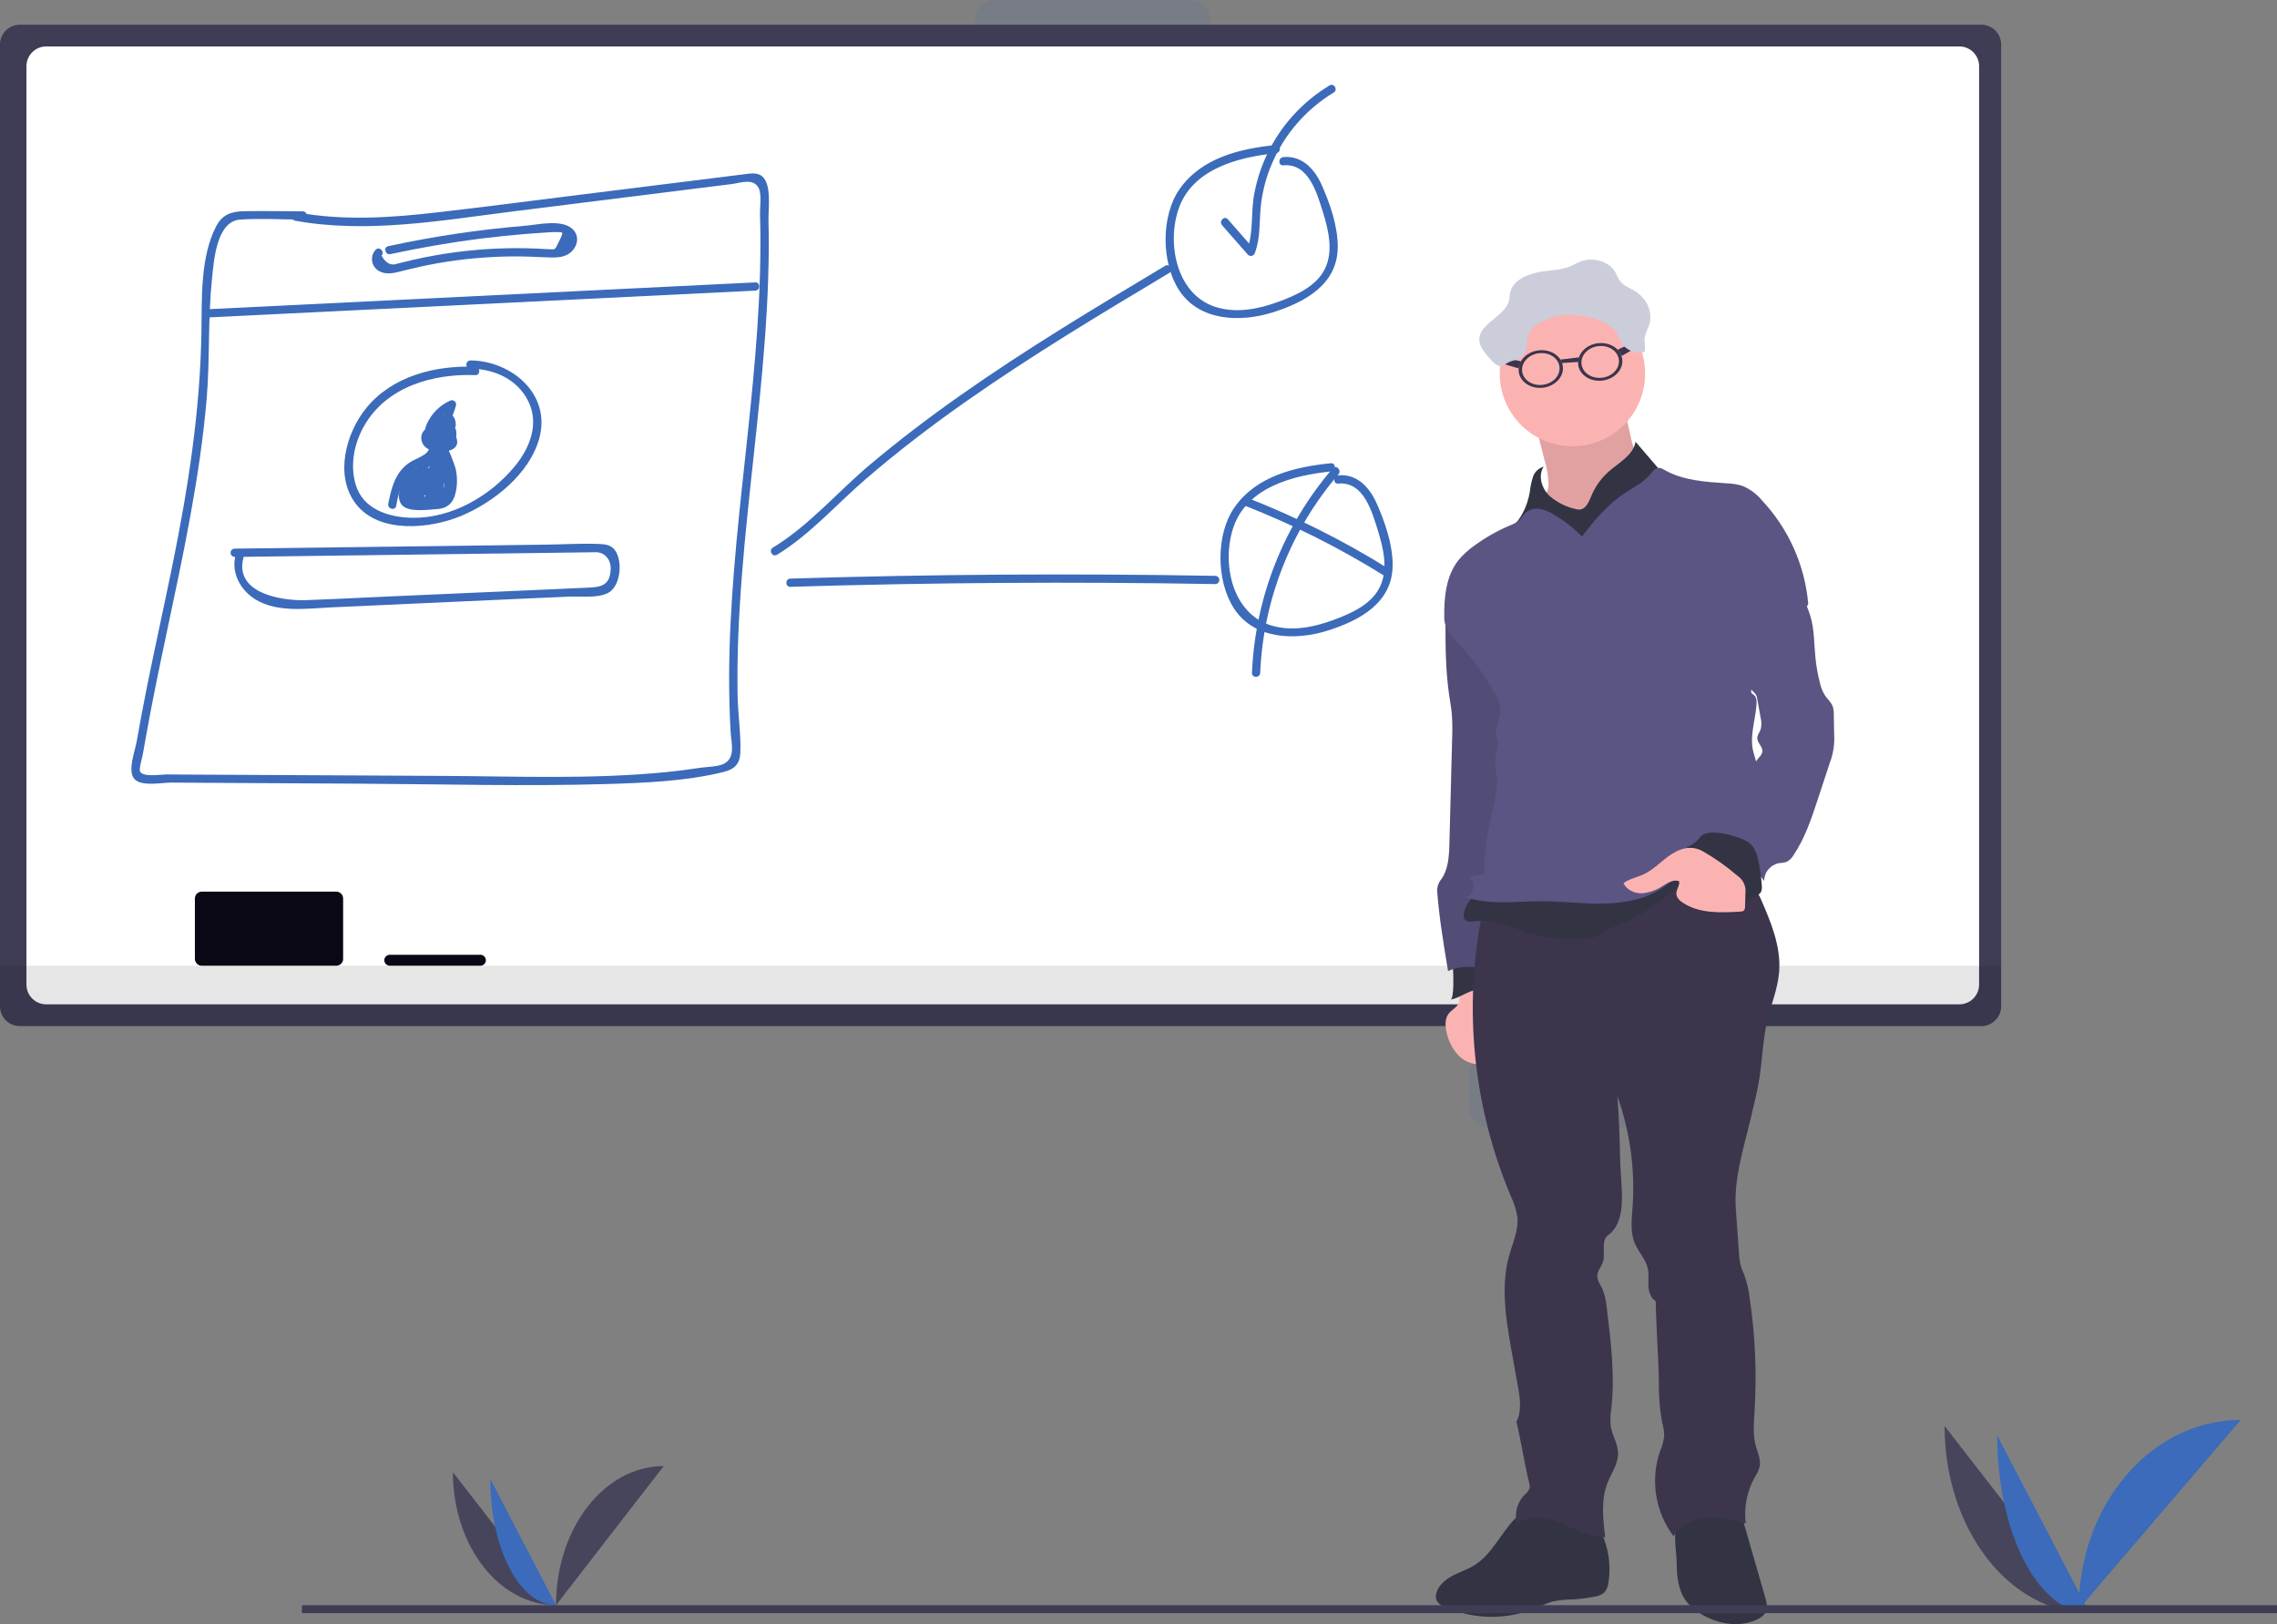 <?xml version="1.0" encoding="UTF-8"?> <svg xmlns="http://www.w3.org/2000/svg" width="830" height="592" viewBox="0 0 830 592" fill="none"><rect x="0" y="0" width="830" height="592" fill="#808080" stroke="none"/><g clip-path="url(#clip0_2159_1226)"><path opacity="0.1" d="M243.72 26.002H172.536C168.43 26.002 165.102 29.329 165.102 33.432V44.573C165.102 48.676 168.43 52.003 172.536 52.003H243.72C247.826 52.003 251.154 48.676 251.154 44.573V33.432C251.154 29.329 247.826 26.002 243.72 26.002Z" fill="#3B6BBA"></path><path opacity="0.1" d="M333.774 52.002H262.591C258.485 52.002 255.156 55.329 255.156 59.432V70.573C255.156 74.676 258.485 78.003 262.591 78.003H333.774C337.88 78.003 341.209 74.676 341.209 70.573V59.432C341.209 55.329 337.88 52.002 333.774 52.002Z" fill="#3B6BBA"></path><path opacity="0.1" d="M333.774 13H262.591C258.485 13 255.156 16.327 255.156 20.43V31.571C255.156 35.674 258.485 39.001 262.591 39.001H333.774C337.88 39.001 341.209 35.674 341.209 31.571V20.43C341.209 16.327 337.88 13 333.774 13Z" fill="#3B6BBA"></path><path opacity="0.1" d="M433.837 0H362.653C358.547 0 355.219 3.327 355.219 7.43V18.571C355.219 22.674 358.547 26.001 362.653 26.001H433.837C437.943 26.001 441.272 22.674 441.272 18.571V7.43C441.272 3.327 437.943 0 433.837 0Z" fill="#3B6BBA"></path><path opacity="0.1" d="M523.892 26.002H452.708C448.602 26.002 445.273 29.329 445.273 33.432V44.573C445.273 48.676 448.602 52.003 452.708 52.003H523.892C527.998 52.003 531.326 48.676 531.326 44.573V33.432C531.326 29.329 527.998 26.002 523.892 26.002Z" fill="#3B6BBA"></path><path opacity="0.1" d="M613.946 52.002H542.763C538.657 52.002 535.328 55.329 535.328 59.432V70.573C535.328 74.676 538.657 78.003 542.763 78.003H613.946C618.052 78.003 621.381 74.676 621.381 70.573V59.432C621.381 55.329 618.052 52.002 613.946 52.002Z" fill="#3B6BBA"></path><path opacity="0.1" d="M613.946 13H542.763C538.657 13 535.328 16.327 535.328 20.43V31.571C535.328 35.674 538.657 39.001 542.763 39.001H613.946C618.052 39.001 621.381 35.674 621.381 31.571V20.43C621.381 16.327 618.052 13 613.946 13Z" fill="#3B6BBA"></path><path opacity="0.1" d="M153.665 333.014H82.481C78.375 333.014 75.047 336.34 75.047 340.444V351.584C75.047 355.688 78.375 359.015 82.481 359.015H153.665C157.771 359.015 161.1 355.688 161.1 351.584V340.444C161.1 336.34 157.771 333.014 153.665 333.014Z" fill="#3B6BBA"></path><path opacity="0.1" d="M433.837 333.014H362.653C358.547 333.014 355.219 336.34 355.219 340.444V351.584C355.219 355.688 358.547 359.015 362.653 359.015H433.837C437.943 359.015 441.272 355.688 441.272 351.584V340.444C441.272 336.34 437.943 333.014 433.837 333.014Z" fill="#3B6BBA"></path><path opacity="0.1" d="M613.946 385.016H542.763C538.657 385.016 535.328 388.342 535.328 392.446V403.586C535.328 407.69 538.657 411.017 542.763 411.017H613.946C618.052 411.017 621.381 407.69 621.381 403.586V392.446C621.381 388.342 618.052 385.016 613.946 385.016Z" fill="#3B6BBA"></path><path d="M722.233 9H7.214C3.23 9 0 12.228 0 16.21V366.804C0 370.786 3.23 374.014 7.214 374.014H722.233C726.217 374.014 729.447 370.786 729.447 366.804V16.21C729.447 12.228 726.217 9 722.233 9Z" fill="#3F3D56"></path><path d="M714.196 16.924H16.855C12.871 16.924 9.641 20.152 9.641 24.134V358.881C9.641 362.863 12.871 366.091 16.855 366.091H714.196C718.18 366.091 721.41 362.863 721.41 358.881V24.134C721.41 20.152 718.18 16.924 714.196 16.924Z" fill="white"></path><path opacity="0.1" d="M0 352.014H729.447V366.804C729.447 368.717 728.687 370.55 727.334 371.903C725.981 373.255 724.146 374.015 722.233 374.015H7.214C5.301 374.015 3.466 373.255 2.113 371.903C0.76 370.55 0 368.717 0 366.804V352.014Z" fill="black"></path><path d="M122.575 325.012H73.544C72.163 325.012 71.043 326.131 71.043 327.512V349.513C71.043 350.893 72.163 352.013 73.544 352.013H122.575C123.956 352.013 125.076 350.893 125.076 349.513V327.512C125.076 326.131 123.956 325.012 122.575 325.012Z" fill="#090814"></path><path d="M175.107 348.014H142.087C140.982 348.014 140.086 348.909 140.086 350.014C140.086 351.118 140.982 352.014 142.087 352.014H175.107C176.213 352.014 177.109 351.118 177.109 350.014C177.109 348.909 176.213 348.014 175.107 348.014Z" fill="#090814"></path><path d="M107.218 80.383C133.625 85.253 160.561 80.383 186.857 77.083L266.776 67.083C270.008 66.673 274.711 64.743 276.612 68.693C277.683 70.903 276.962 75.693 277.042 78.233C277.253 85.234 277.233 92.234 277.042 99.234C276.682 112.615 275.702 125.965 274.451 139.286C272.019 165.357 268.577 191.288 266.856 217.459C265.976 230.779 265.535 244.14 265.926 257.46C266.016 260.64 266.146 263.82 266.336 266.991C266.546 270.541 268.137 275.811 264.265 278.181C262.053 279.541 257.701 279.471 255.169 279.871C251.167 280.501 247.164 281.001 243.082 281.411C216.175 284.101 188.918 282.981 161.912 282.821L80.362 282.401L60.47 282.291C58.669 282.291 52.175 283.371 51.064 281.231C50.594 280.321 51.844 276.061 52.065 274.921C52.371 273.041 52.705 271.164 53.065 269.291C55.386 256.14 58.128 243.07 60.89 230.009C66.824 202.008 72.897 173.867 75.339 145.266C76.549 130.915 75.749 116.435 77.23 102.114C77.92 95.464 78.741 80.623 87.596 80.033C95.101 79.533 102.826 80.033 110.35 80.033C110.748 80.033 111.13 79.875 111.412 79.594C111.693 79.313 111.851 78.931 111.851 78.533C111.851 78.135 111.693 77.754 111.412 77.472C111.13 77.191 110.748 77.033 110.35 77.033C103.246 77.033 96.132 76.843 89.027 76.983C84.304 77.073 81.022 78.193 78.771 82.533C73.017 93.674 73.608 108.534 73.428 120.695C72.997 149.806 68.525 178.297 62.701 206.768C59.769 221.099 56.607 235.379 53.696 249.72C52.325 256.57 51.014 263.44 49.813 270.331C49.253 273.611 46.421 280.841 48.913 283.851C51.404 286.861 59.069 285.241 62.501 285.261L86.376 285.401L132.124 285.661C161.682 285.831 191.34 286.661 220.888 285.791C234.997 285.371 249.906 284.791 263.644 281.421C267.737 280.421 269.708 278.541 269.868 274.181C270.108 267.421 269.008 260.45 268.867 253.66C267.867 195.558 281.525 138.266 280.124 80.143C280.034 76.193 281.525 66.233 277.203 63.843C275.261 62.763 272.74 63.353 270.699 63.593C266.796 64.043 262.904 64.593 259.001 65.053L208.32 71.373C192.12 73.373 175.93 75.533 159.701 77.373C142.52 79.373 125.169 80.563 108.049 77.373C106.158 77.023 105.347 79.913 107.248 80.263L107.218 80.383Z" fill="#3B6BBA"></path><path d="M75.359 115.735L275.301 105.934C277.232 105.834 277.243 102.834 275.301 102.934L75.359 112.734C73.438 112.824 73.427 115.825 75.359 115.735Z" fill="#3B6BBA"></path><path d="M136.954 91.003C136.395 91.595 135.989 92.315 135.771 93.1C135.554 93.885 135.531 94.71 135.706 95.506C135.881 96.301 136.247 97.042 136.773 97.664C137.299 98.285 137.969 98.769 138.725 99.073C141.417 100.303 144.579 99.273 147.25 98.603C151.253 97.603 155.255 96.713 159.368 95.983C168.319 94.4 177.385 93.557 186.474 93.463C190.617 93.413 194.73 93.603 198.872 93.783C201.874 93.903 205.106 94.143 207.647 92.283C210.549 90.163 211.49 86.023 208.648 83.443C204.646 79.793 196.02 81.913 191.397 82.293C174.623 83.685 157.957 86.171 141.507 89.733C139.626 90.133 140.416 93.033 142.307 92.623C153.161 90.283 164.097 88.403 175.118 86.983C180.534 86.316 185.961 85.753 191.397 85.293C193.959 85.083 196.521 84.893 199.082 84.743C200.083 84.683 201.143 84.573 202.164 84.603C205.336 84.673 205.706 84.103 203.805 87.933C202.114 91.323 202.654 90.933 199.723 90.823C198.482 90.823 197.241 90.683 196 90.623C193.459 90.516 190.917 90.46 188.376 90.453C182.966 90.453 177.569 90.713 172.186 91.233C167.623 91.673 163.07 92.293 158.557 93.093C155.736 93.593 152.934 94.173 150.142 94.813C148.911 95.103 147.671 95.403 146.44 95.713C145.85 95.873 145.249 96.013 144.659 96.163C142.471 96.923 140.606 95.923 139.065 93.163C140.406 91.773 138.295 89.643 136.944 91.043L136.954 91.003Z" fill="#3B6BBA"></path><path d="M173.199 133.685C158.72 133.125 143.08 137.035 133.544 148.686C126.08 157.796 121.827 173.427 129.732 183.687C138.227 194.687 156.859 192.747 168.096 188.057C179.983 183.057 192.991 172.747 196.563 159.846C201.016 143.735 186.557 131.555 171.498 131.375C171.1 131.375 170.718 131.533 170.436 131.814C170.155 132.096 169.997 132.477 169.997 132.875C169.997 133.273 170.155 133.654 170.436 133.936C170.718 134.217 171.1 134.375 171.498 134.375C180.083 134.475 188.508 138.155 192.511 146.146C196.703 154.566 193.091 163.406 187.507 170.147C178.562 180.877 164.573 188.967 150.325 188.737C141.769 188.607 132.314 185.677 129.662 176.657C127.481 169.346 129.142 161.356 132.944 154.876C141.169 140.875 157.909 136.135 173.259 136.735C175.19 136.805 175.19 133.805 173.259 133.735L173.199 133.685Z" fill="#3B6BBA"></path><path d="M158.817 155.905C158.2 155.677 157.534 155.608 156.883 155.705C156.232 155.803 155.616 156.063 155.093 156.462C154.57 156.862 154.156 157.387 153.89 157.989C153.625 158.591 153.516 159.25 153.574 159.906C153.874 163.806 158.177 164.906 161.409 164.676C164.2 164.436 167.462 163.406 166.482 159.916C166.301 159.298 165.99 158.726 165.568 158.24C165.147 157.753 164.626 157.363 164.04 157.095C163.145 156.74 162.173 156.62 161.218 156.745C160.848 156.745 157.456 157.986 158.897 156.495L156.536 156.185C156.798 156.444 156.998 156.758 157.123 157.104C157.248 157.45 157.293 157.82 157.256 158.186C157.26 158.447 157.333 158.703 157.466 158.928C157.599 159.153 157.788 159.339 158.015 159.469C158.242 159.599 158.499 159.668 158.76 159.669C159.022 159.671 159.279 159.604 159.507 159.476C159.851 159.332 160.227 159.287 160.595 159.345C160.962 159.404 161.306 159.564 161.588 159.807C161.87 160.05 162.078 160.367 162.189 160.721C162.301 161.076 162.311 161.455 162.219 161.816C162.138 162.162 162.183 162.526 162.344 162.843C162.506 163.16 162.774 163.41 163.102 163.548C163.429 163.687 163.796 163.706 164.136 163.601C164.476 163.496 164.768 163.275 164.961 162.976C165.961 161.176 167.172 157.595 165.671 155.715C164.671 154.445 162.739 154.825 161.539 155.565C160.798 156.09 160.107 156.682 159.477 157.335C158.267 158.406 157.476 158.906 157.926 156.855C158.677 153.125 162.239 150.155 165.491 148.665L163.29 146.975C162.136 151.31 160.072 155.349 157.236 158.826L159.798 159.886C159.725 158.512 160.078 157.15 160.809 155.985C161.539 154.82 162.612 153.909 163.88 153.375H162.409L163.19 154.655C162.899 156.545 165.791 157.356 166.081 155.445C166.462 152.975 164.901 149.765 162.009 150.975C158.557 152.415 156.766 156.365 156.836 159.886C156.836 161.086 158.537 162.016 159.407 160.956C162.589 157.092 164.912 152.595 166.221 147.765C166.291 147.479 166.276 147.178 166.177 146.9C166.079 146.622 165.902 146.378 165.667 146.199C165.433 146.02 165.151 145.913 164.857 145.891C164.563 145.869 164.269 145.933 164.01 146.075C161.013 147.429 158.48 149.634 156.726 152.415C155.505 154.415 153.974 157.535 155.215 159.836C155.418 160.204 155.692 160.528 156.022 160.789C156.351 161.05 156.73 161.244 157.134 161.358C157.539 161.473 157.962 161.506 158.38 161.455C158.798 161.405 159.201 161.273 159.567 161.066C160.493 160.517 161.338 159.844 162.079 159.066C162.449 158.736 162.859 158.166 163.35 158.066C163.79 157.766 163.77 157.936 163.28 158.596C163.273 159.632 162.971 160.645 162.409 161.516L165.151 162.666C165.398 161.732 165.369 160.747 165.068 159.829C164.767 158.911 164.206 158.1 163.453 157.494C162.701 156.888 161.789 156.513 160.828 156.414C159.866 156.315 158.897 156.496 158.036 156.935L160.298 158.236C160.345 156.963 159.945 155.714 159.167 154.705C159.049 154.511 158.889 154.345 158.698 154.221C158.508 154.097 158.291 154.017 158.066 153.987C157.84 153.957 157.611 153.978 157.394 154.049C157.178 154.12 156.98 154.238 156.816 154.395C155.295 155.985 155.005 158.736 156.916 160.206C158.347 161.296 159.047 160.206 160.618 159.956C165.951 159.266 162.839 161.666 160.958 161.746C160.117 161.836 159.266 161.775 158.447 161.566C156.359 160.859 156.229 159.949 158.056 158.836C159.848 159.566 160.618 156.665 158.857 155.945L158.817 155.905Z" fill="#3B6BBA"></path><path d="M156.408 161.385C157.639 165.385 152.556 166.705 150.144 168.086C148.452 169.034 146.976 170.325 145.811 171.876C143.29 175.256 142.349 179.556 141.519 183.606C141.139 185.496 144.03 186.296 144.421 184.406C144.878 181.43 145.73 178.528 146.952 175.776C148.753 172.196 151.335 170.996 154.697 169.156C158.059 167.316 160.49 164.465 159.3 160.585C158.739 158.745 155.838 159.535 156.408 161.385Z" fill="#3B6BBA"></path><path d="M161.409 159.377C160.693 159.476 160.04 159.838 159.577 160.393C159.114 160.948 158.876 161.655 158.907 162.377C158.907 163.567 159.698 164.327 160.238 165.277C161.521 167.221 162.499 169.349 163.14 171.587C163.62 173.738 164.091 177.588 162.97 179.588C160.899 183.298 157.156 182.588 153.964 182.588C150.962 182.588 148.641 183.588 148.741 179.408C148.801 177.058 150.442 174.678 151.743 172.827L149.001 172.467C149.58 175.521 149.884 178.62 149.912 181.728C149.912 183.118 152.043 183.888 152.704 182.478C154.312 179.096 155.589 175.566 156.516 171.937L153.564 171.537L154.084 179.138C154.093 179.462 154.206 179.775 154.407 180.03C154.607 180.285 154.884 180.469 155.198 180.555C155.511 180.64 155.843 180.622 156.146 180.504C156.448 180.385 156.704 180.173 156.876 179.898C157.227 179.511 157.483 179.049 157.627 178.548C157.727 178.078 156.806 174.908 156.436 176.038L159.378 176.438L159.588 169.217L156.586 169.617C157.22 171.653 157.412 173.802 157.146 175.918C156.956 177.588 159.768 177.968 160.148 176.318L162.029 166.617L159.288 166.967C159.939 168.309 160.119 169.831 159.798 171.287C159.578 173.207 162.58 173.187 162.8 171.287C163.055 169.296 162.735 167.273 161.879 165.457C161.727 165.207 161.505 165.006 161.241 164.879C160.977 164.753 160.681 164.706 160.391 164.744C160.1 164.782 159.827 164.904 159.605 165.094C159.382 165.285 159.22 165.536 159.138 165.817L157.246 175.518L160.198 175.918C160.498 173.534 160.269 171.113 159.528 168.827C159.427 168.483 159.207 168.186 158.906 167.99C158.606 167.794 158.245 167.712 157.889 167.759C157.533 167.807 157.206 167.98 156.967 168.247C156.728 168.514 156.593 168.859 156.586 169.217L156.376 176.438C156.384 176.796 156.52 177.141 156.759 177.408C156.998 177.676 157.325 177.85 157.681 177.898C158.037 177.946 158.398 177.866 158.7 177.671C159.002 177.477 159.224 177.181 159.328 176.838L159.488 176.348C159.557 176.092 159.558 175.823 159.492 175.567C159.425 175.311 159.293 175.077 159.107 174.888C155.996 171.507 155.365 176.888 154.285 178.378L157.086 179.138L156.566 171.537C156.456 169.917 154.054 169.417 153.614 171.137C152.768 174.52 151.596 177.812 150.112 180.968L152.914 181.728C152.881 178.351 152.547 174.984 151.913 171.667C151.653 170.287 149.842 170.347 149.171 171.307C147.17 174.188 143.708 180.478 146.38 183.928C148.711 186.928 156.046 185.768 159.178 185.578C164.121 185.298 165.912 182.168 166.452 177.508C166.709 175.276 166.584 173.017 166.082 170.827C165.812 169.647 163.08 162.167 162.259 162.317C164.161 161.967 163.35 159.067 161.459 159.417L161.409 159.377Z" fill="#3B6BBA"></path><path d="M155.596 166.117L147.401 176.927L149.992 178.437L155.996 169.757L153.254 168.597L150.263 180.007C150.182 180.354 150.226 180.718 150.388 181.035C150.549 181.352 150.817 181.601 151.145 181.74C151.473 181.879 151.839 181.897 152.179 181.793C152.519 181.688 152.811 181.466 153.004 181.168C154.366 178.913 155.894 176.764 157.577 174.737L155.076 173.277C154.404 175.861 153.108 178.24 151.303 180.207L153.815 181.668C153.968 180.286 154.336 178.936 154.905 177.667C155.676 175.937 153.234 174.407 152.314 176.147C151.467 177.732 150.5 179.25 149.422 180.687L152.164 181.048L152.774 178.197L150.032 177.837L150.473 180.337C150.545 180.589 150.681 180.817 150.869 181C151.056 181.183 151.287 181.315 151.541 181.381C151.794 181.448 152.06 181.447 152.313 181.38C152.566 181.313 152.797 181.181 152.984 180.997C155.522 178.373 157.557 175.305 158.988 171.947H156.406C157.085 173.198 157.561 174.548 157.817 175.947C158.177 177.747 160.569 177.077 160.759 175.547C161.189 172.197 161.409 168.824 161.419 165.447H158.418V171.737C158.418 173.367 161.089 173.847 161.369 172.137C161.568 170.62 162.068 169.158 162.84 167.837H160.209C160.843 168.859 161.189 170.034 161.209 171.237C161.209 171.635 161.367 172.017 161.649 172.298C161.93 172.579 162.312 172.737 162.71 172.737C163.108 172.737 163.49 172.579 163.771 172.298C164.053 172.017 164.211 171.635 164.211 171.237L164.591 169.237H161.7C161.99 171.007 163.09 180.977 159.178 179.807C158.518 179.647 158.328 179.687 158.608 179.917L159.498 178.017L161.589 173.587L158.788 172.827C158.968 174.887 159.158 177.827 157.917 179.587C156.917 181.017 153.835 181.588 152.264 180.747C151.227 180.009 150.34 179.079 149.652 178.007L147.601 180.007C149.262 181.218 151.954 184.188 154.095 184.358C155.726 184.488 157.097 183.138 158.167 182.058C159.81 180.361 161.09 178.35 161.931 176.144C162.772 173.939 163.156 171.585 163.06 169.227C163.06 168.829 162.902 168.448 162.621 168.166C162.339 167.885 161.958 167.727 161.559 167.727C161.161 167.727 160.78 167.885 160.498 168.166C160.217 168.448 160.059 168.829 160.059 169.227V172.647C160.059 173.045 160.217 173.427 160.498 173.708C160.78 173.989 161.161 174.147 161.559 174.147C161.958 174.147 162.339 173.989 162.621 173.708C162.902 173.427 163.06 173.045 163.06 172.647V164.257C163.06 163.859 162.902 163.477 162.621 163.196C162.339 162.915 161.958 162.757 161.559 162.757C161.161 162.757 160.78 162.915 160.498 163.196C160.217 163.477 160.059 163.859 160.059 164.257C160.053 166.268 159.879 168.275 159.538 170.257L162.49 170.657C162.255 168.268 162.145 165.868 162.16 163.467C162.155 163.107 162.021 162.762 161.783 162.492C161.545 162.223 161.218 162.048 160.861 162C160.505 161.952 160.143 162.033 159.842 162.228C159.54 162.424 159.319 162.722 159.218 163.067C158.768 164.977 158.217 166.857 157.687 168.727L160.429 168.367L160.219 167.567C160.079 165.657 157.077 165.647 157.217 167.567C157.25 168.377 157.462 169.169 157.837 169.887C158.418 171.107 160.229 170.677 160.579 169.527C161.149 167.647 161.66 165.767 162.11 163.867L159.158 163.467C159.143 165.868 159.253 168.268 159.488 170.657C159.638 172.197 162.12 172.857 162.43 171.057C162.83 168.798 163.041 166.51 163.06 164.217H160.059V172.607H163.06V169.187H160.059C160.235 172.96 158.924 176.651 156.406 179.467C156.016 179.911 155.595 180.325 155.146 180.708C154.435 181.388 153.785 181.288 153.214 180.397C151.793 179.807 150.323 178.287 149.082 177.397C147.841 176.507 146.14 178.267 147.021 179.447C149.322 182.508 152.754 185.918 157.027 184.448C161.519 182.858 162.13 176.777 161.79 172.777C161.68 171.447 159.688 170.547 158.998 172.027C157.997 174.137 156.997 176.237 155.996 178.357C155.478 179.147 155.168 180.056 155.096 180.997C155.426 183.248 158.157 182.878 159.838 182.748C166.352 182.258 165.322 173.027 164.571 168.387C164.321 166.847 162.08 167.087 161.68 168.387C161.362 169.301 161.196 170.26 161.189 171.227H164.191C164.082 169.508 163.601 167.832 162.78 166.317C162.646 166.093 162.456 165.908 162.229 165.78C162.002 165.651 161.745 165.583 161.484 165.583C161.223 165.583 160.967 165.651 160.74 165.78C160.513 165.908 160.323 166.093 160.189 166.317C159.294 167.861 158.69 169.556 158.408 171.317L161.409 171.717V165.427C161.409 165.029 161.251 164.648 160.97 164.366C160.688 164.085 160.307 163.927 159.908 163.927C159.51 163.927 159.129 164.085 158.847 164.366C158.566 164.648 158.408 165.029 158.408 165.427C158.398 168.804 158.177 172.177 157.747 175.527L160.699 175.127C160.359 173.492 159.783 171.916 158.988 170.447C158.854 170.223 158.664 170.038 158.437 169.91C158.21 169.781 157.953 169.714 157.692 169.714C157.431 169.714 157.175 169.781 156.948 169.91C156.72 170.038 156.531 170.223 156.396 170.447C155.091 173.579 153.215 176.441 150.863 178.887L153.374 179.547L152.934 177.047C152.704 175.717 150.823 175.677 150.193 176.687C149.695 177.439 149.358 178.285 149.201 179.173C149.045 180.061 149.072 180.971 149.282 181.848C149.532 183.268 151.333 183.118 152.024 182.208C153.102 180.774 154.069 179.259 154.915 177.677L152.324 176.157C151.632 177.652 151.16 179.238 150.923 180.867C150.743 182.188 152.314 183.568 153.434 182.328C155.586 179.975 157.143 177.143 157.977 174.067C158.348 172.707 156.466 171.417 155.466 172.607C153.625 174.812 151.952 177.152 150.463 179.607L153.204 180.768L156.256 169.397C156.337 169.051 156.293 168.687 156.131 168.37C155.97 168.053 155.701 167.803 155.374 167.664C155.046 167.526 154.68 167.507 154.34 167.612C154 167.717 153.707 167.938 153.515 168.237L147.511 176.927C146.39 178.537 148.962 179.927 150.102 178.437L158.267 167.637C159.428 166.097 156.827 164.637 155.676 166.117H155.596Z" fill="#3B6BBA"></path><path d="M283.253 202.208C295.261 194.867 304.806 183.917 315.413 174.757C326.92 164.826 338.997 155.576 351.435 146.816C375.59 129.815 400.955 114.604 426.301 99.434C426.629 99.226 426.864 98.899 426.957 98.522C427.049 98.144 426.991 97.746 426.795 97.411C426.599 97.075 426.281 96.828 425.907 96.723C425.533 96.617 425.133 96.66 424.79 96.844C399.444 112.014 374.069 127.195 349.914 144.226C338.517 152.226 327.39 160.706 316.724 169.707C305.117 179.507 294.78 191.707 281.702 199.618C280.051 200.618 281.562 203.218 283.213 202.208H283.253Z" fill="#3B6BBA"></path><path d="M465.056 52.852C452.048 54.172 438.039 57.483 430.034 68.853C423.12 78.633 423.27 95.694 429.764 105.734C437.139 117.145 452.208 117.555 463.915 113.865C475.622 110.175 487.74 103.704 487.63 89.724C487.57 82.224 484.858 74.413 481.866 67.613C479.285 61.743 474.712 56.613 467.788 57.263C465.876 57.443 465.856 60.443 467.788 60.263C477.063 59.403 480.045 70.413 482.246 77.363C484.248 83.854 486.099 91.534 482.957 97.984C479.815 104.434 472.24 107.725 465.766 110.085C458.762 112.625 451.067 114.175 443.753 112.085C429.264 108.035 425.261 89.684 429.434 76.663C434.237 61.663 451.247 57.253 465.106 55.852C467.007 55.663 467.027 52.662 465.106 52.852H465.056Z" fill="#3B6BBA"></path><path d="M485.068 168.856C472.06 170.176 458.051 173.486 450.046 184.857C443.132 194.637 443.282 211.698 449.776 221.738C457.15 233.149 472.22 233.559 483.927 229.869C495.634 226.179 507.751 219.708 507.641 205.728C507.581 198.227 504.87 190.417 501.878 183.617C499.296 177.747 494.723 172.616 487.799 173.266C485.888 173.446 485.868 176.447 487.799 176.267C497.075 175.407 500.057 186.417 502.258 193.367C504.259 199.857 506.11 207.538 502.968 213.988C499.827 220.438 492.252 223.728 485.778 226.089C478.774 228.629 471.079 230.179 463.764 228.089C449.276 224.038 445.273 205.688 449.446 192.667C454.249 177.667 471.259 173.256 485.118 171.856C487.019 171.666 487.039 168.666 485.118 168.856H485.068Z" fill="#3B6BBA"></path><path d="M445.433 82.063L454.909 92.863C455.096 93.044 455.327 93.174 455.58 93.239C455.832 93.304 456.097 93.303 456.349 93.236C456.601 93.168 456.831 93.037 457.017 92.854C457.203 92.671 457.338 92.444 457.41 92.193C459.411 86.933 459.031 81.483 459.501 75.953C460.02 70.237 461.456 64.642 463.754 59.382C468.37 48.714 476.198 39.748 486.148 33.731C487.799 32.731 486.288 30.131 484.637 31.141C474.826 37.045 466.955 45.687 461.993 56.002C459.564 61.022 457.878 66.368 456.99 71.873C455.989 78.363 456.9 85.163 454.498 91.393L457.01 90.723L447.584 79.943C446.303 78.493 444.192 80.623 445.463 82.063H445.433Z" fill="#3B6BBA"></path><path d="M288.089 213.899C339.701 212.326 391.326 211.993 442.964 212.899C443.362 212.899 443.744 212.741 444.025 212.46C444.307 212.179 444.465 211.797 444.465 211.399C444.465 211.001 444.307 210.62 444.025 210.338C443.744 210.057 443.362 209.899 442.964 209.899C391.339 208.979 339.714 209.312 288.089 210.899C286.158 210.959 286.148 213.959 288.089 213.899Z" fill="#3B6BBA"></path><path d="M453.75 184.318C471.393 191.238 488.365 199.761 504.451 209.779C506.092 210.779 507.603 208.208 505.962 207.188C489.664 197.047 472.468 188.424 454.591 181.427C452.8 180.717 452.019 183.618 453.8 184.318H453.75Z" fill="#3B6BBA"></path><path d="M485.789 170.726C467.898 191.571 457.534 217.82 456.361 245.259C456.281 247.189 459.283 247.189 459.363 245.259C460.499 218.608 470.552 193.109 487.91 172.846C489.161 171.386 487.05 169.256 485.789 170.726Z" fill="#3B6BBA"></path><path d="M85.592 203.008L197.43 201.548L210.288 201.378C212.6 201.378 214.911 201.298 217.222 201.288C220.474 201.288 222.666 203.988 222.606 207.288C222.456 214.288 218.053 214.038 212.289 214.288L198.391 214.918L141.796 217.409C131.66 217.859 121.514 218.409 111.378 218.759C102.232 219.039 84.841 216.059 88.904 202.758C89.464 200.908 86.572 200.118 86.002 201.958C84.001 208.498 87.543 215.138 93.246 218.569C101.341 223.429 112.008 221.779 120.943 221.379L190.426 218.229L207.296 217.479C211.619 217.279 217.633 218.159 221.605 216.149C226.268 213.798 227.089 204.468 224.147 200.538C222.636 198.538 220.514 198.358 218.143 198.268C211.919 198.028 205.585 198.438 199.351 198.518L164.71 198.978L85.552 199.978C85.154 199.978 84.772 200.136 84.49 200.417C84.209 200.699 84.051 201.08 84.051 201.478C84.051 201.876 84.209 202.257 84.49 202.539C84.772 202.82 85.154 202.978 85.552 202.978L85.592 203.008Z" fill="#3B6BBA"></path><path d="M537.451 570.521C534.93 572.101 532.048 572.991 529.446 574.382C526.845 575.772 524.313 577.862 523.573 580.742C523.297 581.636 523.343 582.598 523.703 583.462C524.35 584.505 525.341 585.29 526.505 585.682C531.79 588.028 537.498 589.271 543.281 589.337C549.063 589.402 554.798 588.288 560.135 586.062C562.013 585.16 563.953 584.391 565.939 583.762C568.386 583.263 570.876 583.009 573.373 583.002C575.998 582.849 578.609 582.514 581.188 582.002C582.484 581.858 583.713 581.348 584.73 580.532C585.658 579.463 586.216 578.123 586.321 576.712C587.505 568.921 585.72 560.969 581.318 554.431C580.764 553.514 580.02 552.727 579.137 552.121C578.06 551.564 576.876 551.247 575.665 551.191C570.662 550.581 565.418 549.461 560.365 549.341C556.743 549.261 554.922 550.981 552.36 553.471C547.067 558.761 543.975 566.451 537.451 570.521Z" fill="#323444"></path><path d="M611.187 569.782C611.187 574.682 611.777 579.873 614.749 583.783C616.108 585.473 617.754 586.912 619.612 588.033C625.896 592.033 634.221 593.503 640.845 590.113C641.915 589.633 642.83 588.864 643.487 587.893C644.488 586.153 643.957 583.983 643.397 582.063L633.811 548.861C627.617 549.811 618.512 550.481 613.008 553.621C609.016 555.892 611.187 565.402 611.187 569.782Z" fill="#323444"></path><path d="M531.827 365.344C531.246 367.174 529.145 368.024 527.994 369.564C526.643 371.374 526.783 373.884 527.274 376.084C527.879 379.329 529.404 382.331 531.666 384.735C532.815 385.925 534.231 386.825 535.798 387.357C537.364 387.889 539.036 388.039 540.672 387.795C542.288 387.497 543.761 386.677 544.865 385.461C545.97 384.245 546.644 382.701 546.786 381.065C546.728 379.577 546.409 378.112 545.845 376.734L539.021 357.014C539.016 356.874 538.971 356.738 538.892 356.622C538.814 356.506 538.704 356.414 538.575 356.358C538.447 356.301 538.305 356.282 538.166 356.303C538.027 356.323 537.897 356.383 537.79 356.474C536.179 357.234 532.947 358.034 532.007 359.704C531.066 361.374 532.507 363.534 531.827 365.344Z" fill="#FBB3B2"></path><path d="M528.637 364.355C531.128 363.965 533.31 362.505 535.641 361.545C537.972 360.585 540.894 360.215 542.855 361.815C543.416 362.275 543.956 362.905 544.687 362.895C543.693 358.005 542.191 353.232 540.204 348.654C540.134 348.435 539.998 348.243 539.814 348.104C539.541 347.994 539.236 347.994 538.963 348.104L532.229 349.864C529.737 350.514 529.447 350.315 529.637 352.765C529.687 353.855 530.248 364.355 528.637 364.355Z" fill="#323444"></path><path d="M527.896 221.948C526.895 223.488 526.895 225.408 526.895 227.219C526.895 236.069 526.985 244.969 528.296 253.73C528.606 255.83 528.997 257.93 529.197 260.05C529.424 263.001 529.47 265.963 529.337 268.92L528.336 307.422C528.216 312.132 527.976 317.192 525.064 320.892C524.181 322.133 523.767 323.645 523.894 325.162C524.654 334.823 526.255 344.403 527.846 353.953C530.408 352.799 533.206 352.266 536.013 352.4C538.82 352.534 541.556 353.33 543.996 354.724C549.044 338.859 551.837 322.363 552.291 305.722C552.521 297.531 552.171 289.291 553.432 281.201C555.543 267.58 554.682 253.61 553.131 239.909C552.641 235.569 551.6 231.099 548.819 227.739C546.186 224.799 542.679 222.78 538.813 221.978C535.11 221.008 531.798 222.008 527.896 221.948Z" fill="#5B5583"></path><path opacity="0.1" d="M527.896 221.948C526.895 223.488 526.895 225.408 526.895 227.219C526.895 236.069 526.985 244.969 528.296 253.73C528.606 255.83 528.997 257.93 529.197 260.05C529.424 263.001 529.47 265.963 529.337 268.92L528.336 307.422C528.216 312.132 527.976 317.192 525.064 320.892C524.181 322.133 523.767 323.645 523.894 325.162C524.654 334.823 526.255 344.403 527.846 353.953C530.408 352.799 533.206 352.266 536.013 352.4C538.82 352.534 541.556 353.33 543.996 354.724C549.044 338.859 551.837 322.363 552.291 305.722C552.521 297.531 552.171 289.291 553.432 281.201C555.543 267.58 554.682 253.61 553.131 239.909C552.641 235.569 551.6 231.099 548.819 227.739C546.186 224.799 542.679 222.78 538.813 221.978C535.11 221.008 531.798 222.008 527.896 221.948Z" fill="black"></path><path d="M540.123 333.604C533.412 367.975 537.076 403.563 550.65 435.848C551.822 438.238 552.645 440.784 553.091 443.408C553.641 448.308 551.38 453.019 550.089 457.759C547.087 468.539 548.818 480.02 550.74 491.05C551.54 495.65 552.364 500.247 553.211 504.841C554.042 509.321 554.842 514.191 552.761 518.251C554.552 525.711 555.613 533.102 557.404 540.562C557.594 541.152 557.652 541.777 557.574 542.392C557.213 543.368 556.577 544.219 555.743 544.842C554.408 546.195 553.448 547.872 552.959 549.708C552.469 551.544 552.467 553.475 552.951 555.313C557.524 552.032 563.898 553.182 569.121 555.313C574.344 557.443 579.487 560.313 585.131 560.313C584.31 553.692 583.52 546.742 585.961 540.532C587.382 536.932 589.884 533.532 589.814 529.682C589.744 526.231 587.632 523.151 587.122 519.741C586.932 517.619 587.013 515.482 587.362 513.381C588.703 501.14 587.182 488.78 585.661 476.559C585.489 474.15 584.921 471.785 583.98 469.559C583.27 468.119 582.209 466.739 582.229 465.129C582.229 463.259 583.74 461.739 584.3 459.959C585.301 456.679 583.46 452.219 586.231 450.188C593.536 444.828 590.734 432.028 590.574 422.977C590.447 415.17 590.114 407.37 589.573 399.576C594.172 412.501 596.053 426.234 595.097 439.918C594.777 444.398 594.186 449.108 595.937 453.249C597.278 456.429 599.94 459.049 600.66 462.419C601.111 464.499 600.79 466.649 600.89 468.769C600.99 470.889 601.711 473.199 603.542 474.269C603.682 483.91 604.543 494.22 604.693 503.861C604.595 508.789 604.998 513.714 605.893 518.561C606.343 520.103 606.591 521.696 606.634 523.301C606.408 525.314 605.875 527.28 605.053 529.132C603.309 534.292 602.853 539.801 603.725 545.177C604.597 550.554 606.77 555.637 610.056 559.983C612.417 555.793 617.341 553.572 622.143 553.222C626.946 552.872 631.689 554.083 636.342 555.303C635.631 549.46 636.794 543.542 639.664 538.402C640.434 537.244 641.024 535.976 641.415 534.642C641.956 532.102 640.695 529.572 640.014 527.061C638.904 523.061 639.294 518.751 639.554 514.571C640.427 500.571 639.807 486.518 637.703 472.649C637.378 469.918 636.737 467.233 635.792 464.649C635.432 463.729 634.991 462.849 634.691 461.919C634.219 460.251 633.95 458.531 633.891 456.799L632.74 440.798C631.929 429.588 635.612 418.517 638.183 407.577C639.334 402.677 640.585 397.786 641.355 392.806C642.406 386.026 642.576 379.096 644.117 372.405C645.498 366.405 647.989 360.555 648.51 354.405C649.31 344.874 645.348 335.664 641.505 326.924C639.904 323.324 633.851 323.684 629.958 323.044C602.351 318.513 573.273 318.483 547.238 328.694C544.545 329.809 542.12 331.482 540.123 333.604Z" fill="#3C354C"></path><path d="M560.026 156.106L563.088 168.006C563.92 170.736 564.381 173.564 564.458 176.417C564.49 177.457 564.259 178.489 563.788 179.417C563.284 180.179 562.639 180.837 561.887 181.357C559.795 182.947 558.345 186.657 555.953 187.757C557.184 189.897 558.885 188.507 561.106 189.577C565.019 191.477 568.601 194.207 572.843 195.147C576.846 196.027 581.049 195.197 585.021 194.147C590.654 192.617 596.258 190.507 600.791 186.817C605.323 183.127 607.905 179.867 607.885 174.036C602.882 174.627 598.429 169.576 596.218 165.036C595.451 163.31 594.887 161.502 594.537 159.646L591.855 147.855C588.933 148.495 586.552 150.586 583.76 151.676C580.969 152.766 577.666 152.866 574.565 153.006C569.058 153.256 563.583 153.965 558.194 155.126C557.454 155.276 556.523 155.746 556.704 156.466" fill="#FBB3B2"></path><path opacity="0.1" d="M560.026 156.106L563.088 168.006C563.92 170.736 564.381 173.564 564.458 176.417C564.49 177.457 564.259 178.489 563.788 179.417C563.284 180.179 562.639 180.837 561.887 181.357C559.795 182.947 558.345 186.657 555.953 187.757C557.184 189.897 558.885 188.507 561.106 189.577C565.019 191.477 568.601 194.207 572.843 195.147C576.846 196.027 581.049 195.197 585.021 194.147C590.654 192.617 596.258 190.507 600.791 186.817C605.323 183.127 607.905 179.867 607.885 174.036C602.882 174.627 598.429 169.576 596.218 165.036C595.451 163.31 594.887 161.502 594.537 159.646L591.855 147.855C588.933 148.495 586.552 150.586 583.76 151.676C580.969 152.766 577.666 152.866 574.565 153.006C569.058 153.256 563.583 153.965 558.194 155.126C557.454 155.276 556.523 155.746 556.704 156.466" fill="black"></path><path d="M573.172 162.667C587.806 162.667 599.668 150.811 599.668 136.186C599.668 121.561 587.806 109.705 573.172 109.705C558.539 109.705 546.676 121.561 546.676 136.186C546.676 150.811 558.539 162.667 573.172 162.667Z" fill="#FBB3B2"></path><path d="M580.468 179.838C581.885 176.779 583.931 174.053 586.472 171.838C590.204 168.567 595.307 165.917 596.188 161.037L604.273 170.447C604.712 170.884 605.053 171.409 605.273 171.988C605.375 172.53 605.36 173.088 605.229 173.625C605.098 174.161 604.854 174.663 604.513 175.098C602.512 178.288 599.36 180.568 596.378 182.878C589.543 188.288 583 194.057 576.776 200.159C576.502 200.477 576.134 200.701 575.725 200.799C575.338 200.809 574.958 200.701 574.634 200.489C569.264 197.671 564.512 193.808 560.656 189.128C560.366 188.778 560.006 188.378 559.535 188.408C559.252 188.46 558.99 188.596 558.785 188.798C556.093 190.998 553.151 193.628 549.699 193.288C554.172 190.078 556.704 184.718 557.644 179.288C557.83 177.429 558.212 175.596 558.785 173.818C559.081 172.928 559.592 172.125 560.273 171.48C560.954 170.835 561.783 170.367 562.687 170.117C560.506 173.448 561.997 178.168 564.929 180.858C567.777 183.274 571.192 184.929 574.855 185.668C578.257 186.308 579.257 182.458 580.468 179.838Z" fill="#323444"></path><path d="M545.995 336.322C549.768 337.253 553.34 338.833 557.002 340.003C563.677 342.092 570.701 342.829 577.665 342.173C579.808 342.126 581.892 341.463 583.668 340.263C584.139 339.883 584.569 339.433 585.069 339.083C585.906 338.581 586.813 338.206 587.761 337.973C596.937 335.102 604.621 328.912 612.076 322.852C612.316 322.652 612.586 322.402 612.566 322.082C612.532 321.864 612.426 321.664 612.266 321.512L608.343 317.012C598.057 318.762 587.521 318.102 577.084 317.842C574.942 317.747 572.795 317.803 570.66 318.012C568.599 318.252 566.568 318.772 564.537 319.212C556.822 320.892 548.937 321.532 541.122 322.632C540.576 322.672 540.045 322.836 539.571 323.112C539.242 323.367 538.961 323.678 538.741 324.032L535.999 327.882C534.935 329.177 534.151 330.679 533.698 332.292C533.057 335.292 534.398 336.292 536.95 335.902C539.964 335.461 543.035 335.604 545.995 336.322Z" fill="#323444"></path><path d="M576.665 195.578C573.604 192.443 570.134 189.735 566.348 187.527C564.819 186.556 563.123 185.878 561.345 185.527C560.451 185.351 559.529 185.372 558.644 185.59C557.759 185.807 556.932 186.216 556.222 186.787C555.332 187.577 554.771 188.677 553.911 189.507C552.828 190.417 551.586 191.118 550.248 191.577C545.693 193.522 541.376 195.982 537.381 198.908C535.202 200.43 533.24 202.24 531.547 204.288C527.014 210.088 526.334 217.978 526.454 225.339C526.544 230.459 531.457 234.259 534.839 238.089C538.011 241.858 540.882 245.871 543.424 250.09C545.245 252.97 547.147 256.09 546.916 259.52C546.726 262.33 545.085 264.97 545.345 267.77C545.435 268.77 545.756 269.69 545.846 270.66C546.026 272.66 545.235 274.661 545.035 276.661C544.765 279.491 545.686 282.301 545.736 285.151C545.699 287.102 545.451 289.044 544.995 290.941C543.074 300.082 540.663 309.272 541.153 318.602L535.609 319.602C536.135 320.117 536.531 320.747 536.767 321.443C537.003 322.139 537.072 322.881 536.967 323.608C536.863 324.336 536.589 325.029 536.167 325.63C535.745 326.232 535.187 326.726 534.539 327.073C543.194 329.963 552.55 328.503 561.725 328.493C569.32 328.493 576.885 329.493 584.469 329.353C592.054 329.213 599.879 327.843 606.133 323.552C607.834 322.392 609.395 321.032 611.186 320.022C613.585 318.78 616.17 317.935 618.841 317.522C623.787 316.579 628.815 316.131 633.85 316.182C636.311 316.182 638.993 316.282 640.954 314.802C643.115 313.162 643.666 310.192 643.956 307.502C644.246 304.662 644.426 301.812 644.476 298.962C644.56 296.742 644.443 294.52 644.126 292.321C643.826 290.714 643.435 289.125 642.955 287.561L639.183 274.281C637.622 268.8 639.793 262.79 640.254 257.11C640.364 255.77 640.384 254.21 639.353 253.35C638.983 253.04 638.473 252.83 638.352 252.35C638.299 252.122 638.292 251.885 638.333 251.655C638.375 251.424 638.463 251.205 638.593 251.01C640.594 247.01 643.596 243.479 646.337 239.869C650.942 233.537 655.217 226.971 659.145 220.198C657.915 206.026 651.944 192.682 642.195 182.317C640.291 180.023 637.856 178.228 635.1 177.087C633.27 176.528 631.371 176.222 629.457 176.177C621.612 175.647 613.447 175.177 606.613 171.237C606.123 170.897 605.567 170.662 604.982 170.547C603.471 170.377 602.37 171.867 601.39 173.047C598.868 176.047 595.156 177.767 591.894 179.977C585.81 184.107 581.057 189.787 576.665 195.578Z" fill="#5B5583"></path><path d="M659.825 224.289C661.386 229.229 661.236 234.51 661.746 239.66C662.048 242.768 662.594 245.847 663.377 248.87C663.735 250.532 664.378 252.118 665.278 253.56C666.179 254.88 667.469 255.95 668.04 257.44C668.352 258.45 668.49 259.505 668.45 260.561L668.57 267.461C668.827 271.117 668.27 274.785 666.939 278.201L662.626 291.312C660.295 298.412 657.904 305.622 653.701 311.802C653.109 312.848 652.212 313.689 651.129 314.213C650.282 314.436 649.413 314.57 648.538 314.613C647.012 314.885 645.629 315.679 644.627 316.86C643.624 318.041 643.065 319.534 643.044 321.083C642.043 319.621 640.794 318.345 639.352 317.313L630.577 310.312C627.575 307.872 624.443 305.392 620.801 303.982C625.699 302.453 630.049 299.536 633.32 295.584C636.592 291.633 638.646 286.817 639.232 281.721C639.229 280.204 639.571 278.706 640.233 277.341C640.963 276.161 642.314 275.261 642.414 273.871C642.534 272.121 640.553 270.801 640.553 269.051C640.553 267.891 641.413 266.931 641.794 265.841C642.149 264.494 642.149 263.078 641.794 261.731L640.583 255.01C640.512 254.337 640.308 253.684 639.983 253.09C639.53 252.521 639.027 251.992 638.482 251.51C636.4 249.18 637.321 245.51 638.482 242.64C641.147 236.269 644.581 230.248 648.708 224.709C650.177 222.849 651.537 220.906 652.78 218.889C653.841 217.049 654.081 214.499 655.202 212.889C656.643 216.669 658.594 220.399 659.825 224.289Z" fill="#5B5583"></path><path d="M620.494 304.391C620.047 304.722 619.661 305.128 619.353 305.591C618.174 307.07 616.604 308.189 614.82 308.821C615.821 309.541 616.731 310.251 617.672 310.981C624.631 316.353 631.004 322.443 636.684 329.152C637.314 326.902 641.086 327.062 642.007 324.912C642.224 324.296 642.292 323.639 642.207 322.992C642.016 319.623 641.534 316.277 640.766 312.991C640.463 311.3 639.779 309.699 638.765 308.311C637.364 306.621 635.183 305.811 633.102 305.111C629.95 304.011 623.696 302.461 620.494 304.391Z" fill="#323444"></path><path d="M607.985 312.251C604.983 314.471 602.351 317.251 598.979 318.772C596.598 319.852 593.886 320.322 591.805 321.932C592.935 324.422 595.877 325.712 598.609 325.612C601.343 325.343 603.964 324.383 606.224 322.822C608.015 321.722 610.116 320.442 612.067 321.212C612.367 322.732 611.066 324.162 611.066 325.702C611.066 327.242 612.347 328.362 613.608 329.172C619.612 333.042 627.336 332.722 634.491 332.272C634.901 332.287 635.305 332.168 635.642 331.932C635.797 331.751 635.915 331.541 635.988 331.315C636.062 331.088 636.091 330.849 636.072 330.612C636.162 329.032 636.202 327.462 636.212 325.882C636.414 324.608 636.249 323.303 635.735 322.119C635.221 320.936 634.38 319.924 633.31 319.202C629.428 315.866 625.24 312.903 620.802 310.351C616.4 307.801 611.937 309.311 607.985 312.251Z" fill="#FBB3B2"></path><path d="M582.477 125.115C578.034 125.645 574.803 129.115 575.253 132.886C575.703 136.656 579.665 139.256 584.108 138.716C588.551 138.176 591.783 134.716 591.333 130.955C590.882 127.195 586.92 124.585 582.477 125.115ZM583.988 137.676C580.226 138.126 576.874 135.916 576.484 132.736C576.093 129.555 578.845 126.615 582.597 126.165C586.35 125.715 589.712 127.925 590.102 131.105C590.492 134.286 587.74 137.226 583.988 137.676Z" fill="#3C354C"></path><path d="M560.825 127.715C556.382 128.245 553.15 131.715 553.6 135.476C554.051 139.236 558.013 141.846 562.456 141.316C566.899 140.786 570.131 137.316 569.68 133.545C569.23 129.775 565.268 127.185 560.825 127.715ZM562.336 140.266C558.574 140.716 555.221 138.506 554.841 135.336C554.461 132.165 557.193 129.215 560.955 128.755C564.717 128.295 568.069 130.515 568.45 133.695C568.83 136.876 566.088 139.816 562.336 140.266Z" fill="#3C354C"></path><path d="M544.744 129.645L554.4 131.705L553.449 134.245L544.344 131.575L544.744 129.645Z" fill="#3C354C"></path><path d="M598.57 123.186L589.664 127.476L591.195 129.716L599.41 124.966L598.57 123.186Z" fill="#3C354C"></path><path d="M568.789 131.066L575.563 130.256L575.213 131.936L569.399 132.326L568.789 131.066Z" fill="#3C354C"></path><path d="M555.653 128.795C556.29 127.425 556.631 125.936 556.653 124.425C556.677 123.521 556.832 122.625 557.114 121.765C557.606 120.673 558.354 119.716 559.295 118.975C562.417 116.335 566.89 114.975 571.302 114.785C576.114 114.563 580.9 115.597 585.191 117.785C586.501 118.398 587.675 119.269 588.643 120.345C590.044 122.055 590.344 124.265 591.755 125.955C592.718 126.98 593.929 127.74 595.272 128.161C596.615 128.581 598.043 128.648 599.42 128.355C599.91 126.615 599.269 124.775 599.52 122.995C599.914 121.47 600.446 119.983 601.111 118.555C602.662 113.984 600.4 108.684 595.737 105.954C594.106 104.954 592.175 104.304 590.954 102.954C589.734 101.604 589.443 100.204 588.603 98.854C586.372 95.284 580.598 93.614 576.205 95.264C574.824 95.784 573.604 96.574 572.203 97.134C569.601 98.204 566.639 98.394 563.778 98.754C560.957 99.014 558.198 99.738 555.613 100.894C553.141 102.114 551.07 104.074 550.5 106.414C550.229 107.494 550.289 108.614 550.019 109.684C548.638 115.115 539.723 117.755 539.223 123.295C539.043 125.295 540.133 127.215 541.494 128.845C542.435 129.955 544.686 132.925 546.277 133.355C547.868 133.785 549.079 132.275 550.6 131.755C553.001 131.005 554.452 130.845 555.653 128.795Z" fill="#CBCEDA"></path><path d="M708.828 519.775C708.828 557.477 732.497 587.992 761.744 587.992Z" fill="#46455B"></path><path d="M757.742 586.549C757.742 548.418 784.158 517.566 816.8 517.566Z" fill="#3B6BBA"></path><path d="M728.004 523.197C728.004 559.017 743.097 588 761.742 588Z" fill="#3B6BBA"></path><path d="M165.102 536.637C165.102 563.438 181.906 585.085 202.679 585.085Z" fill="#46455B"></path><path d="M178.715 539.074C178.715 564.531 189.439 585.097 202.678 585.097Z" fill="#3B6BBA"></path><path d="M202.68 585.083C202.68 557.071 220.235 534.4 241.926 534.4Z" fill="#46455B"></path><path d="M829.999 585.098H110.055V588.002H829.999V585.098Z" fill="#3F3D56"></path></g><defs><clipPath id="clip0_2159_1226"><rect width="830" height="592" fill="white"></rect></clipPath></defs></svg> 